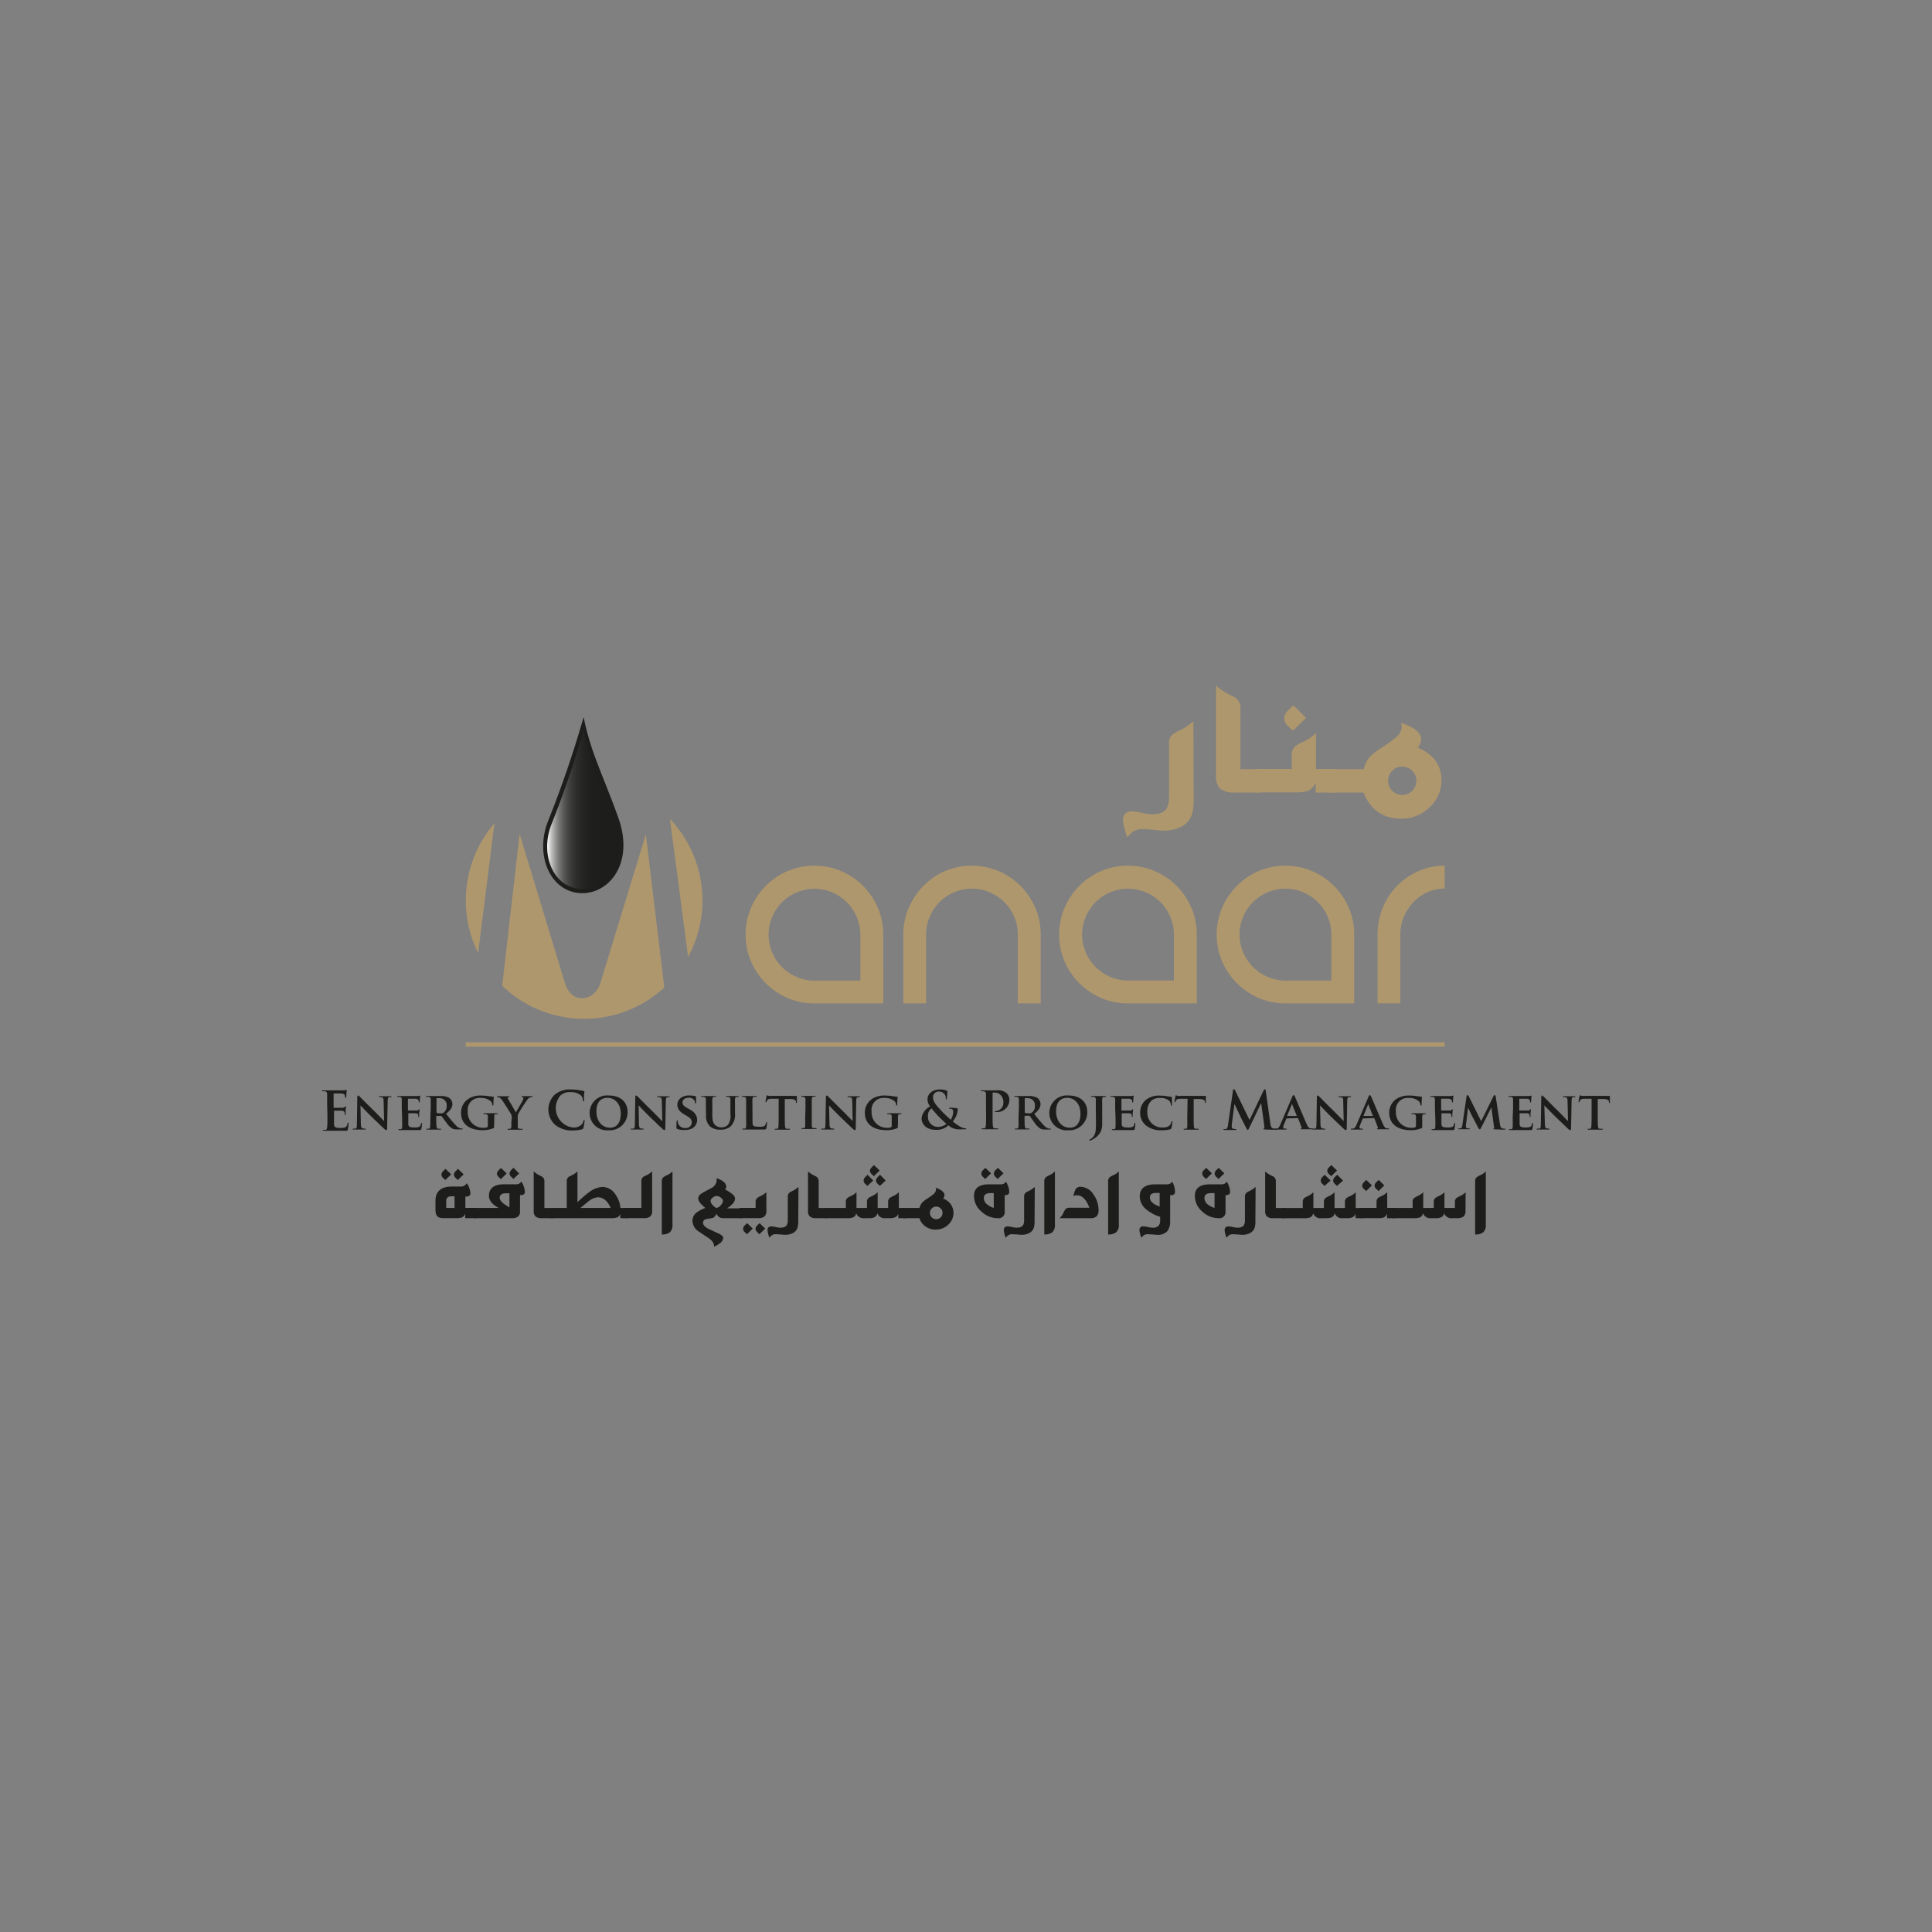 <svg id="Layer_1" data-name="Layer 1" xmlns="http://www.w3.org/2000/svg" xmlns:xlink="http://www.w3.org/1999/xlink" viewBox="0 0 425.2 425.2"><rect x="0" y="0" width="425.2" height="425.2" fill="#808080" stroke="none"/><defs><style>.cls-1{fill:#af976d;}.cls-2{fill:#1d1d1b;}.cls-3{fill:url(#linear-gradient);}</style><linearGradient id="linear-gradient" x1="120.4" y1="178.17" x2="136.32" y2="178.17" gradientUnits="userSpaceOnUse"><stop offset="0" stop-color="#fff"/><stop offset="0.07" stop-color="#d9d9d9" stop-opacity="0.83"/><stop offset="0.16" stop-color="#aeaead" stop-opacity="0.64"/><stop offset="0.26" stop-color="#878786" stop-opacity="0.47"/><stop offset="0.36" stop-color="#666665" stop-opacity="0.32"/><stop offset="0.47" stop-color="#4c4c4a" stop-opacity="0.21"/><stop offset="0.58" stop-color="#373735" stop-opacity="0.11"/><stop offset="0.7" stop-color="#282826" stop-opacity="0.05"/><stop offset="0.83" stop-color="#20201e" stop-opacity="0.01"/><stop offset="1" stop-color="#1d1d1b" stop-opacity="0"/></linearGradient></defs><title>CLogo</title><path class="cls-1" d="M262.7,175.79a11.39,11.39,0,0,1-.36,3.39,4.77,4.77,0,0,1-2.46,2.82,8.54,8.54,0,0,1-3.75.81c-.54,0-1.3-.07-2.34-.18s-1.76-.15-2.31-.15a3.78,3.78,0,0,0-1.94.43,7.35,7.35,0,0,0-1.45,1.34,13.9,13.9,0,0,1-.94-3.78c0-1.27.69-1.9,2-1.9a11.05,11.05,0,0,1,2.12.32,11.38,11.38,0,0,0,2.23.31c2.74,0,3.79-1.06,3.79-3.73V163.7a2.56,2.56,0,0,1,.79-2.08,12,12,0,0,1,2-1.09,13.45,13.45,0,0,0,2.56-1.8Z"/><path class="cls-1" d="M277.42,174.42h-5.67a4.81,4.81,0,0,1-3.13-.78,3.6,3.6,0,0,1-1-2.92V150.9a15.3,15.3,0,0,0,3.9,2.44,2.6,2.6,0,0,1,1.47,2.57v13.36h4.45Z"/><path class="cls-1" d="M293.66,174.42h-4.11v-2.26A3.25,3.25,0,0,1,288,174a6.82,6.82,0,0,1-2.48.39h-9.31v-5.15h8.08v-2.92a2.67,2.67,0,0,1,.76-2.08,12.14,12.14,0,0,1,2-1.1,10,10,0,0,0,2.57-1.8v7.9h4ZM287.46,158l-2.92,2.82-1.23-1.16a2.3,2.3,0,0,1-.68-1.52,2.42,2.42,0,0,1,.68-1.62c.44-.45.87-.88,1.34-1.3Z"/><path class="cls-1" d="M317.24,171.6a8.07,8.07,0,0,1-2.6,6.07,8.77,8.77,0,0,1-6.24,2.5c-4,0-6.75-1.91-8.33-5.75H292v-5.15h8.12a6.71,6.71,0,0,1,1.47-2.82,16.6,16.6,0,0,1,2.49-1.91,30.64,30.64,0,0,0,3-2.12,3.43,3.43,0,0,0,1.41-2.33,3.58,3.58,0,0,0-.15-1c3,1,4.44,2.18,4.44,3.66a3,3,0,0,1-.76,1.76C315.48,166.06,317.24,168.43,317.24,171.6Zm-5.51.21a3.14,3.14,0,0,0-3.17-3.1,3.12,3.12,0,1,0,3.17,3.1Z"/><rect class="cls-1" x="102.5" y="229.4" width="215.47" height="0.96"/><path class="cls-1" d="M147.44,180.23l4,30.37a26.05,26.05,0,0,0-4-30.37Z"/><path class="cls-1" d="M108.81,181.2a26.05,26.05,0,0,0-3.58,28.55Z"/><path class="cls-1" d="M142.14,183.64l-9.94,32.5a5.3,5.3,0,0,1-1.62,2.62,3.79,3.79,0,0,1-2.48.93q-2.68,0-3.8-3.41l-9.94-32.75-3.83,33.42a26,26,0,0,0,35.67.38Z"/><path class="cls-2" d="M128.45,157.8a238.23,238.23,0,0,1-7.78,22.78c-2.89,7.12,0,14.91,6.24,15.9,6.52,1,13-6,9.13-16.63C132.7,170.55,129.93,165.42,128.45,157.8Z"/><path class="cls-3" d="M128.44,160.66a214.7,214.7,0,0,1-7,20.57c-2.61,6.42,0,13.46,5.63,14.35,5.89.94,11.7-5.38,8.24-15C132.28,172.18,129.79,167.54,128.44,160.66Z"/><path class="cls-1" d="M224,220.83V205.68a9.73,9.73,0,0,0-.8-3.94,10.09,10.09,0,0,0-5.36-5.35,9.92,9.92,0,0,0-7.87,0,10.11,10.11,0,0,0-3.2,2.15,10.21,10.21,0,0,0-2.15,3.2,9.72,9.72,0,0,0-.81,3.94v15.15h-5V205.68a14.65,14.65,0,0,1,1.18-5.86A15.39,15.39,0,0,1,208,191.7a15.25,15.25,0,0,1,11.74,0,15.29,15.29,0,0,1,4.86,3.27,15.5,15.5,0,0,1,3.27,4.85,14.78,14.78,0,0,1,1.17,5.86v15.15Z"/><path class="cls-1" d="M248.25,220.83a14.68,14.68,0,0,1-5.89-1.18,15.59,15.59,0,0,1-4.81-3.26,15.32,15.32,0,0,1-3.27-4.82,15.21,15.21,0,0,1,0-11.75,15.39,15.39,0,0,1,8.08-8.12,15.25,15.25,0,0,1,11.74,0,15.27,15.27,0,0,1,8.12,8.12,14.81,14.81,0,0,1,1.17,5.86v15.15Zm10.11-15.15a9.73,9.73,0,0,0-.82-3.94,10,10,0,0,0-5.35-5.35,9.94,9.94,0,0,0-7.88,0,10.24,10.24,0,0,0-3.19,2.15,10.35,10.35,0,0,0-2.15,3.2,9.89,9.89,0,0,0,0,7.88,10.12,10.12,0,0,0,5.34,5.36,9.9,9.9,0,0,0,3.94.81h10.11Z"/><path class="cls-1" d="M282.92,220.83a14.7,14.7,0,0,1-5.88-1.18,15.53,15.53,0,0,1-8.09-8.08,15.22,15.22,0,0,1,0-11.75A15.47,15.47,0,0,1,277,191.7a15.25,15.25,0,0,1,11.74,0,15.32,15.32,0,0,1,8.12,8.12,14.8,14.8,0,0,1,1.18,5.86v15.15ZM293,205.68a9.84,9.84,0,0,0-.8-3.94,10.37,10.37,0,0,0-2.16-3.2,10.24,10.24,0,0,0-3.19-2.15,10,10,0,0,0-7.89,0,10,10,0,0,0-3.19,2.15,10.25,10.25,0,0,0-2.16,3.2,9.71,9.71,0,0,0-.8,3.94,9.86,9.86,0,0,0,.8,3.94,10.33,10.33,0,0,0,2.16,3.2A10.14,10.14,0,0,0,279,215a9.91,9.91,0,0,0,3.94.81H293Z"/><path class="cls-1" d="M317.95,195.57a9,9,0,0,0-3.81.81,9.78,9.78,0,0,0-3.1,2.19,11,11,0,0,0-2.09,3.23,10.06,10.06,0,0,0-.77,3.87v15.15h-5V205.68A15.3,15.3,0,0,1,307.43,195a15.59,15.59,0,0,1,4.72-3.27,14,14,0,0,1,5.79-1.21Z"/><path class="cls-1" d="M193.21,199.82a15.3,15.3,0,0,0-8.11-8.12,15.27,15.27,0,0,0-11.75,0,15.38,15.38,0,0,0-8.08,8.12,15.21,15.21,0,0,0,0,11.75,15.42,15.42,0,0,0,8.08,8.08,14.71,14.71,0,0,0,5.9,1.18h15.14V205.68A14.65,14.65,0,0,0,193.21,199.82Zm-3.86,16h-10.1a9.9,9.9,0,0,1-3.94-.81,10.35,10.35,0,0,1-3.2-2.16,10.22,10.22,0,0,1-2.15-3.2,10,10,0,0,1,0-7.88,10,10,0,0,1,5.35-5.35,9.94,9.94,0,0,1,7.88,0,10.06,10.06,0,0,1,5.34,5.35,9.6,9.6,0,0,1,.82,3.94Z"/><path class="cls-2" d="M72,243.25c0-1.74,0-2.05,0-2.42s-.12-.58-.49-.66a2.46,2.46,0,0,0-.44,0c-.12,0-.2,0-.2-.1s.08-.1.25-.1H72l.72,0c.37,0,2.65,0,2.87,0l.49-.07a.8.8,0,0,1,.18,0c.05,0,.07,0,.07.1a7.25,7.25,0,0,0-.1.75c0,.11,0,.62-.05.75s0,.13-.12.13-.1-.06-.1-.16a1.35,1.35,0,0,0-.07-.41c-.08-.21-.2-.34-.77-.41-.19,0-1.39,0-1.62,0-.06,0-.08,0-.08.12v2.9c0,.08,0,.13.08.13.25,0,1.57,0,1.83,0a.86.86,0,0,0,.56-.17c.07-.1.13-.15.18-.15s.08,0,.08.09,0,.26-.09.84c0,.22,0,.69,0,.77s0,.22-.11.22a.09.09,0,0,1-.1-.1,2.12,2.12,0,0,0,0-.41c-.06-.23-.21-.41-.64-.45-.22,0-1.35,0-1.63,0-.05,0-.07,0-.07.12v.9c0,.39,0,1.44,0,1.78,0,.79.21,1,1.38,1a3.06,3.06,0,0,0,1.08-.13c.29-.14.43-.38.51-.85,0-.13.05-.18.13-.18s.1.09.1.21a8.77,8.77,0,0,1-.15,1.27c-.08.3-.18.3-.62.3-.86,0-1.49,0-2,0s-.85,0-1.19,0h-.65l-.8,0c-.15,0-.22,0-.22-.11s0-.09.18-.09a2,2,0,0,0,.41,0c.23,0,.29-.3.33-.63.06-.48.06-1.39.06-2.44Z"/><path class="cls-2" d="M79.42,247.27c0,.76.15,1,.35,1.05a1.71,1.71,0,0,0,.52.07c.12,0,.18,0,.18.1s-.09.1-.23.1c-.66,0-1.12,0-1.3,0s-.58,0-1.09,0c-.14,0-.23,0-.23-.1s.07-.1.16-.1a2.19,2.19,0,0,0,.46,0c.27-.07.3-.34.31-1.18l.09-5.78c0-.19.07-.33.18-.33s.26.15.43.32,1.64,1.67,3.11,3.1c.69.68,2,2.05,2.17,2.19h0l-.1-4.33c0-.6-.11-.77-.35-.86a1.67,1.67,0,0,0-.53-.06c-.12,0-.16,0-.16-.1s.1-.09.26-.09l1.28,0c.11,0,.49,0,1,0,.14,0,.24,0,.24.09s-.06.1-.18.1a1,1,0,0,0-.31,0c-.27.08-.35.25-.36.8l-.12,6.14c0,.22-.08.31-.16.31a.62.62,0,0,1-.41-.21c-.63-.58-1.89-1.79-2.94-2.81s-2.17-2.23-2.36-2.4h0Z"/><path class="cls-2" d="M88.42,244c0-1.47,0-1.75,0-2.06s-.12-.44-.43-.53a1.94,1.94,0,0,0-.41,0c-.1,0-.17,0-.17-.1s.08-.09.23-.09l1.46,0c.32,0,2.55,0,2.75,0l.42-.05a.89.89,0,0,1,.16-.05c.06,0,.07.05.07.09a4.17,4.17,0,0,0-.08.63c0,.1,0,.53-.06.64s0,.16-.11.16-.08,0-.08-.12a1,1,0,0,0-.07-.35c-.08-.17-.16-.31-.67-.36-.17,0-1.36,0-1.58,0,0,0-.07,0-.07.1v2.4c0,.06,0,.1.07.1.23,0,1.53,0,1.77,0s.38,0,.48-.15.11-.13.15-.13.09,0,.09.11,0,.21-.09.71c0,.19,0,.59,0,.66s0,.21-.1.21-.09,0-.09-.08,0-.23,0-.35-.18-.35-.56-.38c-.18,0-1.33,0-1.59,0,0,0-.05,0-.05.1v.77c0,.34,0,1.16,0,1.44,0,.67.33.82,1.36.82a2.67,2.67,0,0,0,1-.13c.25-.11.36-.32.44-.72,0-.11,0-.15.11-.15s.1.13.1.23a6.26,6.26,0,0,1-.14,1.08c-.07.26-.16.26-.54.26-.76,0-1.36,0-1.85,0l-1.18,0h-.57l-.7,0c-.13,0-.19,0-.19-.1s0-.1.16-.1a1.57,1.57,0,0,0,.35,0c.21,0,.26-.23.29-.52s0-1.18,0-2.07Z"/><path class="cls-2" d="M94.79,244c0-1.47,0-1.75,0-2.06s-.12-.44-.44-.53a2,2,0,0,0-.4,0c-.11,0-.18,0-.18-.1s.08-.09.23-.09l1.38,0,1.57,0a3.5,3.5,0,0,1,1.91.41,1.7,1.7,0,0,1,.71,1.34c0,.72-.41,1.37-1.4,2.16.89,1.1,1.61,2,2.21,2.59a1.9,1.9,0,0,0,1.08.64.75.75,0,0,0,.24,0,.11.11,0,0,1,.13.1c0,.07-.07.1-.2.1h-1a2.26,2.26,0,0,1-1.1-.19A4.59,4.59,0,0,1,98.18,247c-.4-.53-.83-1.18-1-1.33a.23.23,0,0,0-.18-.07l-.91,0a.07.07,0,0,0-.08.08v.14c0,.9,0,1.66.07,2.07s.07.47.38.52a4.14,4.14,0,0,0,.49,0,.11.11,0,0,1,.13.1c0,.07-.08.1-.21.1-.58,0-1.42,0-1.57,0l-1.24,0c-.12,0-.19,0-.19-.1s0-.1.15-.1a1.53,1.53,0,0,0,.36,0c.21,0,.26-.23.29-.52s.05-1.18.05-2.07Zm1.28.76c0,.1,0,.14.1.17a2.56,2.56,0,0,0,.77.09,1,1,0,0,0,.71-.16,1.67,1.67,0,0,0,.65-1.44,1.53,1.53,0,0,0-1.53-1.73,3.54,3.54,0,0,0-.6,0,.12.12,0,0,0-.1.13Z"/><path class="cls-2" d="M108.73,247.95c0,.26,0,.28-.13.34a5.93,5.93,0,0,1-2.46.44c-2.48,0-4.67-1.12-4.67-3.81a3.61,3.61,0,0,1,1.77-3.18,5,5,0,0,1,2.71-.63,11.87,11.87,0,0,1,1.78.16c.21,0,.57.09.8.1s.14,0,.14.12a13.45,13.45,0,0,0-.07,1.6c0,.15-.06.22-.14.22s-.1,0-.1-.12a1.3,1.3,0,0,0-.35-.81,3.14,3.14,0,0,0-2.19-.74,2.61,2.61,0,0,0-2.87,2.95,3.38,3.38,0,0,0,3.51,3.62,1.67,1.67,0,0,0,.71-.1.33.33,0,0,0,.2-.35v-.9c0-.48,0-.84,0-1.14s-.11-.43-.43-.52a1.66,1.66,0,0,0-.39,0c-.09,0-.16,0-.16-.1s.08-.09.22-.09l1.55,0,1.18,0c.14,0,.21,0,.21.09s-.06.1-.13.1l-.27,0c-.27,0-.38.18-.38.52s0,.69,0,1.17Z"/><path class="cls-2" d="M112.63,246.07a1.88,1.88,0,0,0-.24-1c-.07-.15-1.44-2.29-1.79-2.81a2.43,2.43,0,0,0-.66-.69,1,1,0,0,0-.42-.12c-.09,0-.16,0-.16-.1s.07-.09.19-.09l1.27,0,1.14,0c.09,0,.15,0,.15.09s-.07.08-.23.12-.13.07-.13.15a.82.82,0,0,0,.12.33c.18.3,1.5,2.58,1.67,2.85.13-.23,1.36-2.31,1.5-2.62a1.24,1.24,0,0,0,.15-.52c0-.09,0-.18-.21-.21s-.18,0-.18-.12.06-.09.17-.09l1,0,1.08,0c.11,0,.18,0,.18.08s-.08.11-.19.11a1.22,1.22,0,0,0-.44.12,1.27,1.27,0,0,0-.53.46,33.42,33.42,0,0,0-2,3.12,2.19,2.19,0,0,0-.12,1v.78c0,.16,0,.56,0,1s.12.47.41.52a4,4,0,0,0,.5,0c.12,0,.18.05.18.1s-.08.1-.22.1c-.63,0-1.3,0-1.58,0l-1.31,0c-.13,0-.21,0-.21-.1s0-.1.16-.1a1.66,1.66,0,0,0,.35,0c.21,0,.29-.23.31-.52s0-.81,0-1Z"/><path class="cls-2" d="M122.12,247.51A4.55,4.55,0,0,1,122,241a5,5,0,0,1,3.63-1.22,11.58,11.58,0,0,1,1.66.12c.43.05.8.16,1.14.2.13,0,.18.07.18.14s0,.23-.06.63,0,1,0,1.24,0,.26-.14.26-.12-.09-.12-.25a1.61,1.61,0,0,0-.45-1.05,3.38,3.38,0,0,0-2.32-.71,3,3,0,0,0-2.15.71,4.29,4.29,0,0,0,2.56,7.05,2.49,2.49,0,0,0,2.09-.64,1.88,1.88,0,0,0,.39-.76c0-.18.05-.23.15-.23s.1.08.1.18a11.65,11.65,0,0,1-.25,1.52.43.43,0,0,1-.29.34,7,7,0,0,1-2.07.26A5.74,5.74,0,0,1,122.12,247.51Z"/><path class="cls-2" d="M129.77,244.91a3.85,3.85,0,0,1,4.22-3.81c2.54,0,4.13,1.4,4.13,3.65a3.93,3.93,0,0,1-4.22,4A3.8,3.8,0,0,1,129.77,244.91Zm6.85.19c0-2.15-1.29-3.49-2.92-3.49-1.13,0-2.44.6-2.44,3,0,2,1.14,3.58,3,3.58C135,248.2,136.62,247.87,136.62,245.09Z"/><path class="cls-2" d="M140.62,247.27c0,.76.15,1,.34,1.05a1.68,1.68,0,0,0,.52.07c.13,0,.18,0,.18.1s-.1.1-.23.1c-.66,0-1.12,0-1.31,0s-.57,0-1.08,0c-.13,0-.23,0-.23-.1s.07-.1.15-.1a2.21,2.21,0,0,0,.46,0c.26-.07.29-.34.31-1.18l.09-5.78c0-.19.07-.33.18-.33s.26.15.43.32,1.64,1.67,3.11,3.1c.69.68,2,2.05,2.17,2.19h.05l-.1-4.33c0-.6-.11-.77-.35-.86a1.67,1.67,0,0,0-.52-.06c-.13,0-.17,0-.17-.1s.1-.09.26-.09l1.28,0c.12,0,.49,0,1,0,.13,0,.22,0,.22.09s-.05.1-.17.1a1,1,0,0,0-.31,0c-.27.08-.35.25-.36.8l-.12,6.14c0,.22-.08.31-.16.31a.62.62,0,0,1-.41-.21c-.63-.58-1.89-1.79-2.94-2.81s-2.17-2.23-2.36-2.4h0Z"/><path class="cls-2" d="M149.06,248.47c-.16-.06-.19-.11-.19-.33,0-.52,0-1.14.05-1.3s0-.25.13-.25.11.1.11.16a1.75,1.75,0,0,0,.09.51,1.56,1.56,0,0,0,1.6,1,1.27,1.27,0,0,0,1.4-1.24c0-.42-.1-.84-1-1.37l-.59-.34c-1.19-.71-1.58-1.35-1.58-2.22,0-1.19,1.14-2,2.54-2a6.16,6.16,0,0,1,1.43.16c.09,0,.14.06.14.13s0,.4,0,1.17c0,.21,0,.31-.12.31s-.1-.05-.1-.17a1.12,1.12,0,0,0-.26-.64,1.37,1.37,0,0,0-1.13-.46c-.72,0-1.37.38-1.37,1,0,.44.15.78,1.06,1.28l.41.22c1.33.74,1.74,1.49,1.74,2.37a2.07,2.07,0,0,1-1,1.82,2.91,2.91,0,0,1-1.68.4A4.2,4.2,0,0,1,149.06,248.47Z"/><path class="cls-2" d="M155.35,244c0-1.47,0-1.75,0-2.06s-.11-.44-.44-.53a1.89,1.89,0,0,0-.39,0c-.12,0-.17,0-.17-.1s.07-.09.21-.09l1.51,0,1.3,0c.15,0,.22,0,.22.09s-.06.1-.16.1a1.6,1.6,0,0,0-.3,0c-.26,0-.34.18-.36.53s0,.58,0,2.06v1.36c0,1.42.27,2,.77,2.36a1.92,1.92,0,0,0,1.27.39,2,2,0,0,0,1.36-.51,3.18,3.18,0,0,0,.58-2.38V244c0-1.47,0-1.75,0-2.06s-.1-.44-.42-.53a1.82,1.82,0,0,0-.37,0c-.11,0-.17,0-.17-.1s.07-.09.21-.09l1.21,0,1.18,0c.13,0,.2,0,.2.09s-.05.1-.17.1a1.51,1.51,0,0,0-.29,0c-.28,0-.35.18-.37.53s0,.58,0,2.06v1a3.62,3.62,0,0,1-1,2.93,3.15,3.15,0,0,1-2.13.69,3.48,3.48,0,0,1-2.31-.66,3.12,3.12,0,0,1-.92-2.58Z"/><path class="cls-2" d="M165.61,245.77c0,1.25,0,1.87.21,2s.57.21,1.35.21c.53,0,.92,0,1.17-.27a1.14,1.14,0,0,0,.25-.59c0-.1,0-.15.12-.15s.1.1.1.22a7.52,7.52,0,0,1-.15,1.13c-.07.21-.11.27-.64.27-.72,0-1.3,0-1.81,0l-1.34,0h-.58l-.7,0c-.13,0-.19,0-.19-.1s0-.1.16-.1a1.44,1.44,0,0,0,.35,0c.21,0,.27-.23.3-.52s0-1.18,0-2.07V244c0-1.47,0-1.75,0-2.06s-.12-.44-.43-.53a1.47,1.47,0,0,0-.34,0c-.11,0-.17,0-.17-.1s.07-.09.22-.09l1.39,0,1.45,0c.15,0,.22,0,.22.09s-.06.1-.18.1a2.41,2.41,0,0,0-.39,0c-.27,0-.35.18-.38.53s0,.58,0,2.06Z"/><path class="cls-2" d="M171.37,241.82l-1.5,0c-.58,0-.83.08-1,.3a1.33,1.33,0,0,0-.18.33c0,.08,0,.13-.12.13s-.09-.06-.09-.16.2-1.1.22-1.18.06-.18.11-.18.18.08.44.12.67,0,1,0h4.08a4.65,4.65,0,0,0,.69,0l.28,0c.07,0,.08.05.08.21s0,.92,0,1.18,0,.16-.09.16-.1,0-.11-.19v-.1c0-.25-.29-.55-1.19-.56l-1.27,0v3.95c0,.89,0,1.66.06,2.08s.09.46.39.51a3.88,3.88,0,0,0,.52,0c.11,0,.16.05.16.1s-.08.1-.19.1c-.66,0-1.34,0-1.63,0l-1.32,0c-.12,0-.19,0-.19-.1s0-.1.15-.1a1.5,1.5,0,0,0,.36,0c.21,0,.27-.23.29-.52s.05-1.18.05-2.07Z"/><path class="cls-2" d="M177.27,244c0-1.47,0-1.75,0-2.06s-.13-.45-.35-.52a1.23,1.23,0,0,0-.37-.05c-.1,0-.16,0-.16-.11s.08-.08.24-.08l1.35,0,1.3,0c.13,0,.21,0,.21.08s-.06.11-.15.11a1.46,1.46,0,0,0-.3,0c-.28,0-.35.18-.38.53s0,.58,0,2.06v1.72c0,.94,0,1.71,0,2.13,0,.26.1.41.4.46a4.05,4.05,0,0,0,.52,0c.11,0,.16.05.16.1s-.08.1-.2.1c-.66,0-1.35,0-1.63,0l-1.31,0c-.13,0-.2,0-.2-.1s0-.1.16-.1a1.63,1.63,0,0,0,.36,0c.2,0,.26-.18.29-.47s0-1.18,0-2.12Z"/><path class="cls-2" d="M182.56,247.27c0,.76.15,1,.34,1.05a1.67,1.67,0,0,0,.52.07c.12,0,.17,0,.17.1s-.09.1-.22.1c-.66,0-1.13,0-1.31,0s-.57,0-1.08,0c-.14,0-.24,0-.24-.1s.08-.1.17-.1a2.2,2.2,0,0,0,.46,0c.26-.07.29-.34.3-1.18l.1-5.78c0-.19.07-.33.18-.33s.26.15.43.32,1.64,1.67,3.11,3.1c.69.68,2,2.05,2.17,2.19h0l-.1-4.33c0-.6-.1-.77-.34-.86a1.66,1.66,0,0,0-.53-.06c-.13,0-.16,0-.16-.1s.11-.09.26-.09l1.28,0c.12,0,.5,0,1,0,.13,0,.22,0,.22.09s-.06.1-.17.1a1,1,0,0,0-.31,0c-.27.08-.35.25-.37.8l-.11,6.14c0,.22-.08.31-.16.31a.62.62,0,0,1-.41-.21c-.63-.58-1.89-1.79-2.94-2.81s-2.17-2.23-2.37-2.4h0Z"/><path class="cls-2" d="M197.59,247.95c0,.26,0,.28-.12.34a5.93,5.93,0,0,1-2.46.44c-2.48,0-4.67-1.12-4.67-3.81a3.6,3.6,0,0,1,1.77-3.18,5,5,0,0,1,2.71-.63,12,12,0,0,1,1.79.16c.2,0,.56.09.8.1s.14,0,.14.12a13.45,13.45,0,0,0-.07,1.6c0,.15-.06.22-.14.22s-.1,0-.1-.12a1.33,1.33,0,0,0-.34-.81,3.17,3.17,0,0,0-2.19-.74,2.61,2.61,0,0,0-2.88,2.95,3.38,3.38,0,0,0,3.51,3.62,1.68,1.68,0,0,0,.71-.1.32.32,0,0,0,.2-.35v-.9c0-.48,0-.84,0-1.14s-.11-.43-.44-.52a1.65,1.65,0,0,0-.39,0c-.09,0-.16,0-.16-.1s.09-.09.22-.09l1.55,0,1.19,0c.13,0,.2,0,.2.09a.12.12,0,0,1-.13.1,1.24,1.24,0,0,0-.27,0c-.28,0-.38.18-.39.52s0,.69,0,1.17Z"/><path class="cls-2" d="M204.71,243.51a2.53,2.53,0,0,1-.58-1.62c0-.91.79-2.12,2.79-2.12a3.87,3.87,0,0,1,1.38.24c.2.07.2.16.2.3,0,.38-.1,1.29-.12,1.46s-.07.2-.13.2-.09,0-.09-.22a1.49,1.49,0,0,0-.32-1,1.6,1.6,0,0,0-1.28-.52,1.22,1.22,0,0,0-1.22,1.3c0,1.08,1,2,1.9,3,.38.45,1.79,1.72,2,1.92a3.55,3.55,0,0,0,.55-1.77.7.7,0,0,0-.22-.53A.85.85,0,0,0,209,244c-.07,0-.14,0-.14-.09s.1-.12.18-.12a13.64,13.64,0,0,1,1.38.08c.21,0,.38.09.38.23a4.54,4.54,0,0,1-1.12,2.71,11.55,11.55,0,0,0,1.59,1.12,3.39,3.39,0,0,0,1.23.41c.1,0,.16,0,.16.1s-.1.1-.35.1h-.88a3.47,3.47,0,0,1-2.71-.88,3.67,3.67,0,0,1-2.71,1c-2.45,0-3.19-1.53-3.19-2.53A3.37,3.37,0,0,1,204.71,243.51Zm3.58,3.84c-.66-.58-1.75-1.65-2.06-2s-1-1.15-1.23-1.43a2.08,2.08,0,0,0-.78,1.75,2.21,2.21,0,0,0,2.2,2.34A3,3,0,0,0,208.29,247.35Z"/><path class="cls-2" d="M217,243.25c0-1.74,0-2.05,0-2.42s-.11-.58-.49-.66a2.43,2.43,0,0,0-.45,0c-.12,0-.18,0-.18-.1s.07-.1.25-.1c.6,0,1.33,0,1.65,0s1.13,0,1.66,0a2.78,2.78,0,0,1,2.13.65,2,2,0,0,1,.58,1.36,2.7,2.7,0,0,1-2.82,2.77,1.45,1.45,0,0,1-.24,0c-.06,0-.14,0-.14-.1s.08-.13.33-.13a1.8,1.8,0,0,0,1.54-1.89,2.19,2.19,0,0,0-.69-1.72,1.69,1.69,0,0,0-1.15-.45,1.79,1.79,0,0,0-.44,0c-.06,0-.09.1-.09.22v4.58c0,1.05,0,2,.06,2.45,0,.32.1.58.44.62a5.7,5.7,0,0,0,.58,0c.13,0,.18,0,.18.09s-.09.11-.21.11c-.75,0-1.48,0-1.78,0l-1.44,0c-.15,0-.23,0-.23-.11s0-.09.18-.09a2.1,2.1,0,0,0,.41,0c.22,0,.28-.3.33-.63.05-.48.05-1.39.05-2.44Z"/><path class="cls-2" d="M224.24,244c0-1.47,0-1.75,0-2.06s-.11-.44-.43-.53a2,2,0,0,0-.41,0c-.1,0-.17,0-.17-.1s.07-.09.24-.09l1.36,0,1.57,0a3.52,3.52,0,0,1,1.92.41A1.7,1.7,0,0,1,229,243c0,.72-.41,1.37-1.39,2.16.89,1.1,1.6,2,2.21,2.59a1.91,1.91,0,0,0,1.08.64.74.74,0,0,0,.24,0,.11.11,0,0,1,.13.1c0,.07-.07.1-.18.1h-1a2.29,2.29,0,0,1-1.11-.19,4.68,4.68,0,0,1-1.38-1.44c-.4-.53-.82-1.18-.94-1.33a.23.23,0,0,0-.18-.07l-.91,0a.07.07,0,0,0-.08.08v.14c0,.9,0,1.66.06,2.07s.08.47.39.52l.49,0a.11.11,0,0,1,.13.1c0,.07-.08.1-.21.1-.58,0-1.42,0-1.57,0l-1.24,0c-.12,0-.19,0-.19-.1s0-.1.16-.1a1.49,1.49,0,0,0,.35,0c.21,0,.27-.23.3-.52s0-1.18,0-2.07Zm1.29.76c0,.1,0,.14.09.17a2.63,2.63,0,0,0,.77.09,1,1,0,0,0,.71-.16,1.63,1.63,0,0,0,.66-1.44,1.53,1.53,0,0,0-1.54-1.73,3.54,3.54,0,0,0-.6,0,.12.12,0,0,0-.09.13Z"/><path class="cls-2" d="M230.94,244.91a3.85,3.85,0,0,1,4.23-3.81c2.54,0,4.12,1.4,4.12,3.65a3.93,3.93,0,0,1-4.22,4A3.8,3.8,0,0,1,230.94,244.91Zm6.85.19c0-2.15-1.28-3.49-2.92-3.49-1.12,0-2.44.6-2.44,3,0,2,1.15,3.58,3.05,3.58C236.19,248.2,237.79,247.87,237.79,245.09Z"/><path class="cls-2" d="M241.17,244c0-1.47,0-1.75,0-2.06s-.12-.44-.43-.53a2,2,0,0,0-.41,0c-.1,0-.17,0-.17-.1s.08-.09.23-.09l1.53,0,1.28,0c.14,0,.21,0,.21.09s-.06.1-.18.1a1.45,1.45,0,0,0-.29,0c-.27,0-.35.18-.37.53s0,.58,0,2.06v1.81c0,.41,0,.88,0,1.38a4.72,4.72,0,0,1-.25,1.71,4,4,0,0,1-1.81,1.86l-.49.25a.57.57,0,0,1-.21,0s-.07,0-.07-.1,0-.09.21-.17a2,2,0,0,0,.49-.38c.77-.74.76-1.71.76-3.63Z"/><path class="cls-2" d="M245.43,244c0-1.47,0-1.75,0-2.06s-.12-.44-.44-.53a1.87,1.87,0,0,0-.4,0c-.1,0-.17,0-.17-.1s.08-.09.23-.09l1.45,0c.32,0,2.56,0,2.75,0l.43-.05a.86.86,0,0,1,.16-.05c.06,0,.07.05.07.09a4.33,4.33,0,0,0-.08.63c0,.1,0,.53-.05.64s0,.16-.12.16-.07,0-.07-.12a.86.86,0,0,0-.07-.35c-.07-.17-.16-.31-.66-.36-.18,0-1.38,0-1.58,0,0,0-.07,0-.07.1v2.4c0,.06,0,.1.07.1.24,0,1.53,0,1.76,0s.39,0,.48-.15.12-.13.16-.13.08,0,.08.11,0,.21-.08.71c0,.19,0,.59,0,.66s0,.21-.1.21-.1,0-.1-.08,0-.23,0-.35-.18-.35-.56-.38c-.18,0-1.33,0-1.58,0-.05,0-.07,0-.07.1v.77c0,.34,0,1.16,0,1.44,0,.67.33.82,1.36.82a2.64,2.64,0,0,0,1-.13c.26-.11.38-.32.44-.72,0-.11,0-.15.12-.15s.08.13.08.23a5.65,5.65,0,0,1-.14,1.08c-.06.26-.15.26-.53.26-.76,0-1.36,0-1.86,0l-1.16,0h-.58l-.7,0c-.12,0-.19,0-.19-.1s0-.1.15-.1a1.46,1.46,0,0,0,.35,0c.21,0,.27-.23.3-.52s0-1.18,0-2.07Z"/><path class="cls-2" d="M252.18,247.67a3.57,3.57,0,0,1-1.25-2.87,3.61,3.61,0,0,1,1.18-2.67,4.53,4.53,0,0,1,3.19-1,9.06,9.06,0,0,1,1.47.11c.38.05.71.12,1,.15.11,0,.15.06.15.12s0,.19,0,.53,0,.86,0,1.06,0,.24-.14.24-.1-.08-.1-.21a1.35,1.35,0,0,0-.39-.9,2.81,2.81,0,0,0-1.95-.58,2.74,2.74,0,0,0-1.9.55,3.17,3.17,0,0,0-.93,2.54,3.25,3.25,0,0,0,3.15,3.41c.89,0,1.38-.07,1.78-.51a1.46,1.46,0,0,0,.35-.66c0-.15,0-.2.13-.2s.11.09.11.18a7.89,7.89,0,0,1-.22,1.29c0,.17-.09.21-.26.28a5.79,5.79,0,0,1-1.81.21A5.16,5.16,0,0,1,252.18,247.67Z"/><path class="cls-2" d="M261.37,241.82l-1.5,0c-.58,0-.83.08-1,.3a.93.93,0,0,0-.17.33c0,.08-.05.13-.12.13s-.1-.06-.1-.16.2-1.1.22-1.18.05-.18.11-.18.19.08.44.12.67,0,1,0h4.1a4.76,4.76,0,0,0,.69,0l.26,0c.07,0,.09.05.09.21s0,.92,0,1.18,0,.16-.1.16-.1,0-.11-.19v-.1c0-.25-.28-.55-1.19-.56l-1.28,0v3.95c0,.89,0,1.66.05,2.08s.1.46.4.51a3.86,3.86,0,0,0,.51,0c.13,0,.16.05.16.1s-.08.1-.19.1c-.67,0-1.34,0-1.63,0l-1.31,0c-.13,0-.2,0-.2-.1s0-.1.16-.1a1.47,1.47,0,0,0,.35,0c.21,0,.26-.23.29-.52s0-1.18,0-2.07Z"/><path class="cls-2" d="M271.36,240c0-.19.1-.29.2-.29s.15.06.31.36L275,246.5,278.1,240c.1-.19.16-.28.26-.28s.18.12.21.36l1,7.08c.1.72.21,1.06.56,1.16a2.29,2.29,0,0,0,.72.12c.09,0,.18,0,.18.07s-.13.13-.3.13-1.87,0-2.32-.07c-.26,0-.34-.06-.34-.12s.05-.09.13-.13.1-.17.05-.49l-.68-5h-.05l-2.49,5.21c-.27.54-.32.64-.43.64s-.22-.23-.4-.58c-.28-.53-1.18-2.28-1.32-2.6s-.79-1.68-1.19-2.54h0l-.6,4.56c0,.21,0,.36,0,.54s.14.32.35.37a2.07,2.07,0,0,0,.47.06c.1,0,.18,0,.18.07s-.1.13-.28.13c-.48,0-1,0-1.2,0l-1.13,0c-.13,0-.21,0-.21-.13s.07-.07.18-.07a1.39,1.39,0,0,0,.35,0c.32-.07.41-.52.47-.91Z"/><path class="cls-2" d="M283.2,246.15c-.06,0-.07,0-.1.07l-.54,1.3a1.76,1.76,0,0,0-.15.6c0,.17.1.28.4.28H283c.13,0,.15,0,.15.1s-.05.1-.16.1l-1.12,0c-.1,0-.65,0-1.17,0-.13,0-.18,0-.18-.1s0-.1.11-.1l.29,0c.45-.07.63-.37.84-.86l2.63-6.13c.11-.28.19-.39.29-.39s.21.09.3.31c.24.54,1.92,4.53,2.56,6,.39.88.69,1,.86,1a3,3,0,0,0,.38,0c.09,0,.14,0,.14.1s-.07.1-.43.1-1.1,0-1.94,0c-.18,0-.3,0-.3-.07s0-.1.13-.1a.17.17,0,0,0,.09-.22l-.78-2c0-.06-.05-.07-.1-.07Zm2.14-.54c.05,0,.07,0,.05-.05l-1-2.48s0-.09-.05-.09,0,.06-.05.09l-1,2.46s0,.07,0,.07Z"/><path class="cls-2" d="M290.61,247.27c0,.76.15,1,.35,1.05a1.73,1.73,0,0,0,.53.07c.12,0,.17,0,.17.1s-.09.1-.23.1c-.66,0-1.13,0-1.3,0s-.58,0-1.1,0c-.13,0-.23,0-.23-.1s.07-.1.16-.1a2.19,2.19,0,0,0,.46,0c.27-.07.3-.34.31-1.18l.09-5.78c0-.19.07-.33.18-.33s.26.15.43.32,1.64,1.67,3.11,3.1c.69.68,2,2.05,2.18,2.19h0l-.1-4.33c0-.6-.1-.77-.35-.86a1.65,1.65,0,0,0-.52-.06c-.13,0-.17,0-.17-.1s.1-.09.26-.09l1.28,0c.11,0,.49,0,1,0,.14,0,.22,0,.22.09s-.05.1-.17.1a.94.94,0,0,0-.3,0c-.28.08-.36.25-.37.8l-.11,6.14c0,.22-.08.31-.17.31a.63.63,0,0,1-.41-.21c-.63-.58-1.88-1.79-2.94-2.81s-2.16-2.23-2.36-2.4h0Z"/><path class="cls-2" d="M300,246.15c-.06,0-.07,0-.1.07l-.54,1.3a1.76,1.76,0,0,0-.15.6c0,.17.09.28.4.28h.16c.13,0,.14,0,.14.1s-.05.1-.15.1l-1.12,0c-.1,0-.65,0-1.17,0-.12,0-.18,0-.18-.1a.1.1,0,0,1,.11-.1l.31,0c.45-.07.62-.37.83-.86l2.63-6.13c.11-.28.2-.39.3-.39s.18.09.29.31c.24.54,1.93,4.53,2.57,6,.39.88.68,1,.86,1a2.56,2.56,0,0,0,.38,0c.1,0,.13,0,.13.1s-.05.1-.42.1-1.11,0-1.95,0c-.18,0-.29,0-.29-.07s0-.1.12-.1a.15.15,0,0,0,.09-.22l-.77-2a.1.1,0,0,0-.11-.07Zm2.15-.54s.06,0,0-.05l-1-2.48s0-.09,0-.09-.05.06-.06.09l-1,2.46s0,.07,0,.07Z"/><path class="cls-2" d="M313,247.95c0,.26,0,.28-.12.34a6,6,0,0,1-2.46.44c-2.48,0-4.67-1.12-4.67-3.81a3.6,3.6,0,0,1,1.76-3.18,5.09,5.09,0,0,1,2.72-.63,11.88,11.88,0,0,1,1.78.16c.21,0,.56.09.8.1s.14,0,.14.12a13.45,13.45,0,0,0-.07,1.6c0,.15-.06.22-.15.22s-.08,0-.1-.12a1.3,1.3,0,0,0-.35-.81,3.14,3.14,0,0,0-2.19-.74,2.61,2.61,0,0,0-2.87,2.95,3.38,3.38,0,0,0,3.5,3.62,1.71,1.71,0,0,0,.71-.1.33.33,0,0,0,.2-.35v-.9c0-.48,0-.84,0-1.14s-.12-.43-.43-.52a1.66,1.66,0,0,0-.39,0c-.09,0-.16,0-.16-.1s.08-.09.22-.09l1.55,0,1.18,0c.13,0,.2,0,.2.09a.1.1,0,0,1-.12.1,1.14,1.14,0,0,0-.27,0c-.28,0-.37.18-.4.52s0,.69,0,1.17Z"/><path class="cls-2" d="M315.8,244c0-1.47,0-1.75,0-2.06s-.12-.44-.43-.53a1.92,1.92,0,0,0-.4,0c-.1,0-.17,0-.17-.1s.07-.09.23-.09l1.44,0c.33,0,2.56,0,2.75,0l.43-.05a.82.82,0,0,1,.17-.05c.05,0,.06.05.06.09a5.87,5.87,0,0,0-.08.63c0,.1,0,.53-.05.64s0,.16-.12.16-.08,0-.08-.12a.84.84,0,0,0-.07-.35c-.08-.17-.16-.31-.66-.36-.18,0-1.37,0-1.58,0-.05,0-.07,0-.07.1v2.4c0,.06,0,.1.07.1.22,0,1.53,0,1.76,0s.39,0,.48-.15.12-.13.16-.13.08,0,.08.11,0,.21-.08.71c0,.19,0,.59,0,.66s0,.21-.1.21-.1,0-.1-.08a2.2,2.2,0,0,0,0-.35c-.06-.2-.18-.35-.55-.38-.19,0-1.33,0-1.58,0-.06,0-.07,0-.07.1v.77c0,.34,0,1.16,0,1.44,0,.67.33.82,1.36.82a2.66,2.66,0,0,0,1-.13c.25-.11.37-.32.43-.72,0-.11.05-.15.12-.15s.1.13.1.23a7.14,7.14,0,0,1-.14,1.08c-.07.26-.16.26-.54.26-.75,0-1.36,0-1.86,0l-1.17,0h-.57l-.71,0c-.12,0-.19,0-.19-.1s0-.1.16-.1a1.58,1.58,0,0,0,.35,0c.21,0,.26-.23.3-.52s0-1.18,0-2.07Z"/><path class="cls-2" d="M322.77,241.27c0-.16.1-.26.19-.26s.17.05.31.31l2.71,5.43,2.71-5.5c.08-.16.17-.24.26-.24s.2.1.23.31l.92,6c.09.61.18.87.49,1a2.06,2.06,0,0,0,.58.1c.09,0,.16,0,.16.09s-.12.11-.27.11l-2.08-.07c-.25,0-.3-.06-.3-.12s0-.08.11-.1.08-.13,0-.41l-.56-4.22h0L326.07,248c-.24.46-.29.55-.41.55s-.24-.19-.4-.49-1-1.94-1.16-2.21-.68-1.41-1-2.08h0l-.47,3.8a2.48,2.48,0,0,0,0,.46c0,.18.13.25.3.29a2,2,0,0,0,.36,0c.1,0,.16,0,.16.09s-.1.11-.24.11c-.43,0-.88,0-1.07,0l-1,0c-.1,0-.18,0-.18-.11s.06-.09.16-.09a1.47,1.47,0,0,0,.31,0c.27,0,.37-.42.41-.75Z"/><path class="cls-2" d="M333,244c0-1.47,0-1.75,0-2.06s-.12-.44-.44-.53a1.81,1.81,0,0,0-.4,0c-.1,0-.17,0-.17-.1s.08-.09.24-.09l1.44,0c.33,0,2.56,0,2.76,0l.42-.05a.75.75,0,0,1,.16-.05c.06,0,.07.05.07.09a4.16,4.16,0,0,0-.08.63c0,.1,0,.53-.05.64s0,.16-.12.16-.08,0-.08-.12a.88.88,0,0,0-.07-.35c-.07-.17-.16-.31-.66-.36-.18,0-1.38,0-1.58,0s-.07,0-.07.1v2.4c0,.06,0,.1.07.1.22,0,1.53,0,1.75,0s.4,0,.48-.15.13-.13.17-.13.07,0,.07.11,0,.21-.07.71c0,.19,0,.59,0,.66s0,.21-.1.21-.1,0-.1-.08a2.2,2.2,0,0,0,0-.35c-.05-.2-.18-.35-.56-.38-.18,0-1.33,0-1.58,0-.05,0-.06,0-.06.1v.77c0,.34,0,1.16,0,1.44,0,.67.33.82,1.36.82a2.61,2.61,0,0,0,.94-.13c.26-.11.38-.32.44-.72,0-.11.05-.15.12-.15s.09.13.09.23a6.25,6.25,0,0,1-.14,1.08c-.07.26-.16.26-.54.26-.76,0-1.36,0-1.85,0l-1.17,0H333l-.7,0c-.12,0-.19,0-.19-.1s0-.1.16-.1a1.51,1.51,0,0,0,.35,0c.21,0,.27-.23.3-.52s0-1.18,0-2.07Z"/><path class="cls-2" d="M340,247.27c0,.76.15,1,.33,1.05a1.73,1.73,0,0,0,.52.07c.13,0,.18,0,.18.1s-.09.1-.23.1c-.65,0-1.12,0-1.3,0s-.58,0-1.09,0c-.13,0-.22,0-.22-.1s.07-.1.16-.1a2.24,2.24,0,0,0,.46,0c.27-.07.29-.34.3-1.18l.1-5.78c0-.19.07-.33.17-.33s.26.15.43.32,1.64,1.67,3.1,3.1c.69.68,2,2.05,2.18,2.19h0l-.1-4.33c0-.6-.1-.77-.35-.86a1.62,1.62,0,0,0-.52-.06c-.12,0-.16,0-.16-.1s.1-.09.25-.09l1.28,0c.12,0,.5,0,1,0,.15,0,.24,0,.24.09s-.06.1-.17.1a1,1,0,0,0-.32,0c-.27.08-.35.25-.36.8l-.12,6.14c0,.22-.07.31-.16.31a.66.66,0,0,1-.42-.21c-.62-.58-1.88-1.79-2.93-2.81s-2.17-2.23-2.37-2.4h0Z"/><path class="cls-2" d="M350.28,241.82l-1.5,0c-.58,0-.83.08-1,.3a1.54,1.54,0,0,0-.17.33c0,.08,0,.13-.11.13s-.09-.06-.09-.16.19-1.1.21-1.18.06-.18.12-.18.18.08.44.12.67,0,1,0h4.09a4.85,4.85,0,0,0,.69,0l.27,0c.07,0,.08.05.08.21s0,.92,0,1.18,0,.16-.09.16-.1,0-.12-.19v-.1c0-.25-.29-.55-1.19-.56l-1.27,0v3.95c0,.89,0,1.66.06,2.08s.09.46.39.51a4,4,0,0,0,.52,0c.11,0,.16.05.16.1s-.08.1-.2.1c-.66,0-1.34,0-1.63,0l-1.32,0c-.12,0-.19,0-.19-.1s0-.1.16-.1a1.47,1.47,0,0,0,.35,0c.21,0,.26-.23.29-.52s.05-1.18.05-2.07Z"/><path class="cls-2" d="M104.86,268.1h-2.48v-1a1.38,1.38,0,0,1-.69.82,2.84,2.84,0,0,1-1.08.17h-3c-1.33,0-1.77-.5-1.77-1.93v-1.84c0-2.11,1.21-3.18,3.63-3.18h1.83a1.51,1.51,0,0,0,1.43-.74,4.46,4.46,0,0,1,.8,2.13.72.72,0,0,1-.32.69,2,2,0,0,1-.79.13v2.48h2.44Zm-5.56-9.64L98,259.71l-.54-.52a1.09,1.09,0,0,1-.31-.66,1.12,1.12,0,0,1,.31-.71l.58-.58Zm.74,7.39v-2.58h-.65c-.8,0-1.19.36-1.19,1.07v1.51Zm2-7.39-1.28,1.25-.54-.52a1.11,1.11,0,0,1-.32-.66,1.13,1.13,0,0,1,.32-.71l.57-.58Z"/><path class="cls-2" d="M115.51,262.26a.66.66,0,0,1-.32.65,1.58,1.58,0,0,1-.74.11v3.52a1.43,1.43,0,0,1-.48,1.24,2.17,2.17,0,0,1-1.33.32h-8.32v-2.25h5.43c-1.43-.78-2.14-1.65-2.14-2.65,0-1.71,1.13-2.56,3.42-2.56.28,0,.71,0,1.28,0l1.26,0a1.24,1.24,0,0,0,1.17-.61A4.74,4.74,0,0,1,115.51,262.26Zm-4-4-1.28,1.25-.54-.52a1,1,0,0,1-.32-.65,1.11,1.11,0,0,1,.32-.73l.57-.55Zm.61,7.5v-3.14h-.75c-.93,0-1.39.32-1.39,1S110.69,264.9,112.12,265.72Zm2.13-7.5L113,259.47l-.54-.52a1,1,0,0,1-.32-.65,1.11,1.11,0,0,1,.32-.73L113,257Z"/><path class="cls-2" d="M121.74,268.1h-2.47a2.07,2.07,0,0,1-1.37-.34,1.57,1.57,0,0,1-.44-1.28v-8.66a6.56,6.56,0,0,0,1.7,1.06,1.15,1.15,0,0,1,.65,1.13v5.85h1.93Z"/><path class="cls-2" d="M138.19,268.1h-1.68v-1a1.09,1.09,0,0,1-.78.86,3.73,3.73,0,0,1-1.22.14h-13.3v-2.25h3.52V260a1.13,1.13,0,0,1,.67-1.13,8.12,8.12,0,0,0,.89-.45,5.69,5.69,0,0,0,.8-.61v6.77a27.86,27.86,0,0,1,2.51-2.16,5.39,5.39,0,0,1,3-1.2,3.43,3.43,0,0,1,2.76,1.53,6.09,6.09,0,0,1,1.19,3.1h1.63Zm-3.8-2.25a4.56,4.56,0,0,0-1.05-1.61,2.57,2.57,0,0,0-1.74-.74,3.74,3.74,0,0,0-2.07.88c-.15.11-.73.59-1.78,1.47Z"/><path class="cls-2" d="M143.53,266.47a1.6,1.6,0,0,1-.46,1.28,2.07,2.07,0,0,1-1.37.34h-4.07v-2.25h3.53V260a1.15,1.15,0,0,1,.65-1.13,8.27,8.27,0,0,0,.91-.45,6.18,6.18,0,0,0,.8-.61Z"/><path class="cls-2" d="M148,269.54a2.09,2.09,0,0,1-.59,1.68,2.72,2.72,0,0,1-1.76.46V260a1.16,1.16,0,0,1,.33-.9,4.34,4.34,0,0,1,.9-.5,4.06,4.06,0,0,0,1.12-.79Z"/><path class="cls-2" d="M163.31,268.1h-4.1a1.62,1.62,0,0,1-.93-.23,2.19,2.19,0,0,1-.6-.74,2.28,2.28,0,0,1-.6.82,2.94,2.94,0,0,1-.9.23,4.12,4.12,0,0,0-1,.21.74.74,0,0,0-.46.71c0,.46.38.9,1.15,1.32l2.15,1c.77.35,1.15.66,1.15,1a1.7,1.7,0,0,1-.74,1.21,6.16,6.16,0,0,1-1.28.75v-.16c0-.59-.38-1.16-1.19-1.73l-2.31-1.54a2.91,2.91,0,0,1-1.25-2.25,2.26,2.26,0,0,1,.91-1.85,8.17,8.17,0,0,1,1.92-1c-1-.82-1.56-1.5-1.56-2.07s.35-.89,1.05-1.32l2-1.08a2,2,0,0,0,1-1.62c0-.11,0-.24,0-.46a4.58,4.58,0,0,1,1.37.67,1.61,1.61,0,0,1,.76,1.23.82.82,0,0,1-.3.57,9.38,9.38,0,0,1,1.36.82c.57.4.86.8.86,1.2a1.87,1.87,0,0,1-.63,1.24,5.52,5.52,0,0,1-1.14.91h3.31Zm-4.19-3.78a1,1,0,0,0-.49-.74,1.51,1.51,0,0,0-.88-.37,1.42,1.42,0,0,0-.89.37,1,1,0,0,0-.49.79,1.66,1.66,0,0,0,.52.89c.35.39.63.57.84.57a1.38,1.38,0,0,0,.88-.57A1.59,1.59,0,0,0,159.11,264.31Z"/><path class="cls-2" d="M168.67,266.47a1.6,1.6,0,0,1-.46,1.28,2.1,2.1,0,0,1-1.37.34h-4.07v-2.25h3.53v-1.28a1.12,1.12,0,0,1,.35-.91,5.32,5.32,0,0,1,.88-.48,4.77,4.77,0,0,0,1.13-.79Zm-3,3.92-1.28,1.25-.54-.53a1,1,0,0,1-.31-.65,1.11,1.11,0,0,1,.31-.72l.58-.55Zm2.74,0-1.28,1.25-.53-.53a1,1,0,0,1-.32-.65,1.12,1.12,0,0,1,.32-.72l.57-.55Z"/><path class="cls-2" d="M175.68,268.7a4.7,4.7,0,0,1-.16,1.48,2,2,0,0,1-1.07,1.23,3.65,3.65,0,0,1-1.64.35,10.25,10.25,0,0,1-1-.08c-.46,0-.77-.05-1-.05a1.61,1.61,0,0,0-.85.18,3.24,3.24,0,0,0-.63.59,6.19,6.19,0,0,1-.41-1.65c0-.56.3-.84.88-.84a5.11,5.11,0,0,1,.93.14,4.74,4.74,0,0,0,1,.14c1.19,0,1.65-.46,1.65-1.64v-5.15a1.11,1.11,0,0,1,.35-.91,5.22,5.22,0,0,1,.88-.48,6.21,6.21,0,0,0,1.12-.79Z"/><path class="cls-2" d="M182.11,268.1h-2.47a2.07,2.07,0,0,1-1.37-.34,1.57,1.57,0,0,1-.44-1.28v-8.66a6.55,6.55,0,0,0,1.7,1.06,1.16,1.16,0,0,1,.65,1.13v5.85h1.93Z"/><path class="cls-2" d="M199.35,268.1H197.7v-1c-.18.64-.78,1-1.78,1h-1a1.69,1.69,0,0,1-1.84-1.11,1.17,1.17,0,0,1-.66.92,2.64,2.64,0,0,1-1.15.19h-1a1.69,1.69,0,0,1-1.84-1.11,1.14,1.14,0,0,1-.65.92,2.8,2.8,0,0,1-1.16.19h-5v-2.25h4.53v-1.28a1.18,1.18,0,0,1,.33-.91,5.84,5.84,0,0,1,.9-.48,4.47,4.47,0,0,0,1.12-.79v3.46h2.31v-1.28a1.18,1.18,0,0,1,.33-.91,5.46,5.46,0,0,1,.9-.48,4.47,4.47,0,0,0,1.12-.79v3.46h2.3v-1.28a1.14,1.14,0,0,1,.34-.91,5.68,5.68,0,0,1,.91-.48,4.44,4.44,0,0,0,1.11-.79v3.46h1.58Zm-7.17-8.28L190.9,261l-.54-.51a1,1,0,0,1-.29-.66,1,1,0,0,1,.29-.71c.19-.2.38-.39.58-.57Zm1.42-2.21-1.28,1.25-.54-.52a1,1,0,0,1-.32-.65,1.1,1.1,0,0,1,.32-.72c.18-.19.38-.37.58-.55Zm1.32,2.21L193.64,261l-.53-.51a1.06,1.06,0,0,1-.32-.66,1.09,1.09,0,0,1,.32-.71,7.45,7.45,0,0,1,.58-.57Z"/><path class="cls-2" d="M209.85,266.86a3.55,3.55,0,0,1-1.14,2.65,3.86,3.86,0,0,1-2.73,1.1,3.67,3.67,0,0,1-3.64-2.51h-3.53v-2.25h3.55a3,3,0,0,1,.65-1.24,7.63,7.63,0,0,1,1.08-.83,12.66,12.66,0,0,0,1.3-.92,1.51,1.51,0,0,0,.61-1,1.73,1.73,0,0,0-.06-.45c1.29.42,1.93,1,1.93,1.61a1.29,1.29,0,0,1-.32.77A3.32,3.32,0,0,1,209.85,266.86Zm-2.41.09a1.39,1.39,0,1,0-1.39,1.38A1.38,1.38,0,0,0,207.43,267Z"/><path class="cls-2" d="M222.12,262.28c0,.54-.35.79-1,.74v3.59a1.34,1.34,0,0,1-1.54,1.49,5.2,5.2,0,0,1-3.6-1.47,4.48,4.48,0,0,1-1.62-3.44q0-2.54,3.34-2.54l1.26,0,1.28,0a1.26,1.26,0,0,0,1.15-.58A4.53,4.53,0,0,1,222.12,262.28Zm-4-4.05-1.28,1.25c-.19-.17-.38-.35-.55-.52a1,1,0,0,1-.31-.65,1,1,0,0,1,.31-.73l.58-.55Zm.59,7.62v-3.27H218c-1,0-1.48.37-1.48,1.11a1.83,1.83,0,0,0,.74,1.4A4.52,4.52,0,0,0,218.74,265.85Zm2.14-7.62-1.28,1.25-.53-.52a1,1,0,0,1-.3-.65,1.06,1.06,0,0,1,.3-.73l.59-.55Z"/><path class="cls-2" d="M227.69,268.7a5,5,0,0,1-.16,1.48,2.07,2.07,0,0,1-1.07,1.23,3.7,3.7,0,0,1-1.64.35,9.94,9.94,0,0,1-1-.08c-.46,0-.78-.05-1-.05a1.66,1.66,0,0,0-.86.18,3.51,3.51,0,0,0-.63.59,6.18,6.18,0,0,1-.41-1.65c0-.56.3-.84.88-.84a5.17,5.17,0,0,1,.94.14,4.62,4.62,0,0,0,1,.14c1.2,0,1.65-.46,1.65-1.64v-5.15a1.1,1.1,0,0,1,.35-.91,4.74,4.74,0,0,1,.88-.48,6.21,6.21,0,0,0,1.12-.79Z"/><path class="cls-2" d="M232.17,269.54a2.09,2.09,0,0,1-.59,1.68,2.71,2.71,0,0,1-1.75.46V260a1.19,1.19,0,0,1,.32-.9,4.58,4.58,0,0,1,.9-.5,4.17,4.17,0,0,0,1.12-.79Z"/><path class="cls-2" d="M241.77,266.31a1.85,1.85,0,0,1-.38,1.34,1.79,1.79,0,0,1-1.35.45h-6.85A3.42,3.42,0,0,0,234,267a8.67,8.67,0,0,1,.48-.88,1.23,1.23,0,0,1,.94-.32h4.34c-.71-1.84-1.61-2.74-2.74-2.74a2.93,2.93,0,0,0-.8.16,11.87,11.87,0,0,1,.43-1.37,1.18,1.18,0,0,1,1.15-.66,3.5,3.5,0,0,1,2.9,1.76A5.75,5.75,0,0,1,241.77,266.31Z"/><path class="cls-2" d="M246.23,269.54a2.09,2.09,0,0,1-.59,1.68,2.72,2.72,0,0,1-1.76.46V260a1.16,1.16,0,0,1,.33-.9,4.33,4.33,0,0,1,.9-.5,4.06,4.06,0,0,0,1.12-.79Z"/><path class="cls-2" d="M258.6,262.29c0,.54-.36.79-1.07.74v5.66a3.57,3.57,0,0,1-.6,2.24,2.77,2.77,0,0,1-2.27.83,9.93,9.93,0,0,1-1-.08c-.46,0-.79-.05-1-.05a1.59,1.59,0,0,0-.83.18,4,4,0,0,0-.65.59,6.1,6.1,0,0,1-.41-1.65.76.76,0,0,1,.88-.84,5,5,0,0,1,1,.14,4.69,4.69,0,0,0,1,.14,1.72,1.72,0,0,0,1.36-.45,1.88,1.88,0,0,0,.32-1.19v-.75a8.89,8.89,0,0,1-3-1.58,3.74,3.74,0,0,1-1.49-2.87c0-1.81,1.15-2.7,3.43-2.7l1.27,0,1.28,0a1.29,1.29,0,0,0,1.16-.59A4.57,4.57,0,0,1,258.6,262.29Zm-3.38,3.26v-3l-.84,0c-.87,0-1.31.33-1.31,1C253.07,264.39,253.77,265,255.22,265.55Z"/><path class="cls-2" d="M270.72,262.28c0,.54-.35.79-1,.74v3.59a1.34,1.34,0,0,1-1.54,1.49,5.17,5.17,0,0,1-3.59-1.47,4.51,4.51,0,0,1-1.62-3.44q0-2.54,3.34-2.54l1.25,0,1.28,0a1.27,1.27,0,0,0,1.15-.58A4.53,4.53,0,0,1,270.72,262.28Zm-4-4.05-1.28,1.25-.55-.52a1,1,0,0,1-.3-.65,1.07,1.07,0,0,1,.3-.73l.58-.55Zm.58,7.62v-3.27h-.74c-1,0-1.48.37-1.48,1.11a1.84,1.84,0,0,0,.74,1.4A4.48,4.48,0,0,0,267.33,265.85Zm2.15-7.62-1.27,1.25-.55-.52a1,1,0,0,1-.3-.65,1.07,1.07,0,0,1,.3-.73l.59-.55Z"/><path class="cls-2" d="M276.29,268.7a4.92,4.92,0,0,1-.16,1.48,2.08,2.08,0,0,1-1.08,1.23,3.65,3.65,0,0,1-1.64.35,10,10,0,0,1-1-.08c-.46,0-.78-.05-1-.05a1.63,1.63,0,0,0-.85.18,4,4,0,0,0-.64.59,6.31,6.31,0,0,1-.4-1.65c0-.56.29-.84.88-.84a5.1,5.1,0,0,1,.93.14,4.63,4.63,0,0,0,1,.14c1.2,0,1.66-.46,1.66-1.64v-5.15a1.1,1.1,0,0,1,.35-.91,4.88,4.88,0,0,1,.87-.48,6.2,6.2,0,0,0,1.13-.79Z"/><path class="cls-2" d="M282.71,268.1h-2.47a2.07,2.07,0,0,1-1.37-.34,1.6,1.6,0,0,1-.43-1.28v-8.66a6.38,6.38,0,0,0,1.7,1.06,1.15,1.15,0,0,1,.65,1.13v5.85h1.93Z"/><path class="cls-2" d="M300,268.1h-1.66v-1c-.17.64-.77,1-1.77,1h-1a1.69,1.69,0,0,1-1.84-1.11,1.14,1.14,0,0,1-.66.92,2.64,2.64,0,0,1-1.15.19h-1A1.69,1.69,0,0,1,289,267a1.15,1.15,0,0,1-.65.92,2.87,2.87,0,0,1-1.17.19h-5v-2.25h4.53v-1.28a1.2,1.2,0,0,1,.32-.91,5.65,5.65,0,0,1,.91-.48,4.3,4.3,0,0,0,1.11-.79v3.46h2.32v-1.28a1.18,1.18,0,0,1,.33-.91,5.45,5.45,0,0,1,.9-.48,4.19,4.19,0,0,0,1.11-.79v3.46H296v-1.28a1.14,1.14,0,0,1,.34-.91,5.7,5.7,0,0,1,.91-.48,4.59,4.59,0,0,0,1.12-.79v3.46H300Zm-7.17-8.28L291.5,261l-.53-.51a1,1,0,0,1-.3-.66,1,1,0,0,1,.3-.71c.19-.2.38-.39.58-.57Zm1.42-2.21-1.28,1.25-.54-.52a1,1,0,0,1-.32-.65,1.09,1.09,0,0,1,.32-.72c.19-.19.38-.37.58-.55Zm1.33,2.21L294.25,261l-.54-.51a1.08,1.08,0,0,1-.31-.66,1.12,1.12,0,0,1,.31-.71,7.55,7.55,0,0,1,.59-.57Z"/><path class="cls-2" d="M307.06,268.1h-1.79v-1a1.41,1.41,0,0,1-.69.82,2.9,2.9,0,0,1-1.08.17h-4.07v-2.25h3.52v-1.28a1.2,1.2,0,0,1,.33-.91,5.84,5.84,0,0,1,.9-.48,4.2,4.2,0,0,0,1.12-.79v3.46h1.76Zm-5.13-7.21-1.28,1.24-.53-.51a.9.9,0,0,1,0-1.37c.19-.21.38-.39.57-.57Zm2.74,0-1.28,1.24-.54-.51a.9.9,0,0,1,0-1.37c.19-.21.38-.39.57-.57Z"/><path class="cls-2" d="M322.53,266.47a1.5,1.5,0,0,1-.54,1.35,2.4,2.4,0,0,1-1.32.28h-1a1.7,1.7,0,0,1-1.85-1.11,1.14,1.14,0,0,1-.66.92,2.66,2.66,0,0,1-1.15.19h-1a1.69,1.69,0,0,1-1.84-1.11,1.14,1.14,0,0,1-.65.92,2.81,2.81,0,0,1-1.16.19h-5v-2.25h4.53v-1.28a1.15,1.15,0,0,1,.33-.91,5.46,5.46,0,0,1,.9-.48,4.55,4.55,0,0,0,1.11-.79v3.46h2.32v-1.28a1.18,1.18,0,0,1,.33-.91,5.84,5.84,0,0,1,.9-.48,4.33,4.33,0,0,0,1.12-.79v3.46h2.3v-1.28a1.12,1.12,0,0,1,.35-.91,5.78,5.78,0,0,1,.9-.48,4.19,4.19,0,0,0,1.11-.79Z"/><path class="cls-2" d="M327,269.54a2.11,2.11,0,0,1-.58,1.68,2.75,2.75,0,0,1-1.77.46V260a1.17,1.17,0,0,1,.33-.9,4.52,4.52,0,0,1,.91-.5,4,4,0,0,0,1.11-.79Z"/></svg>